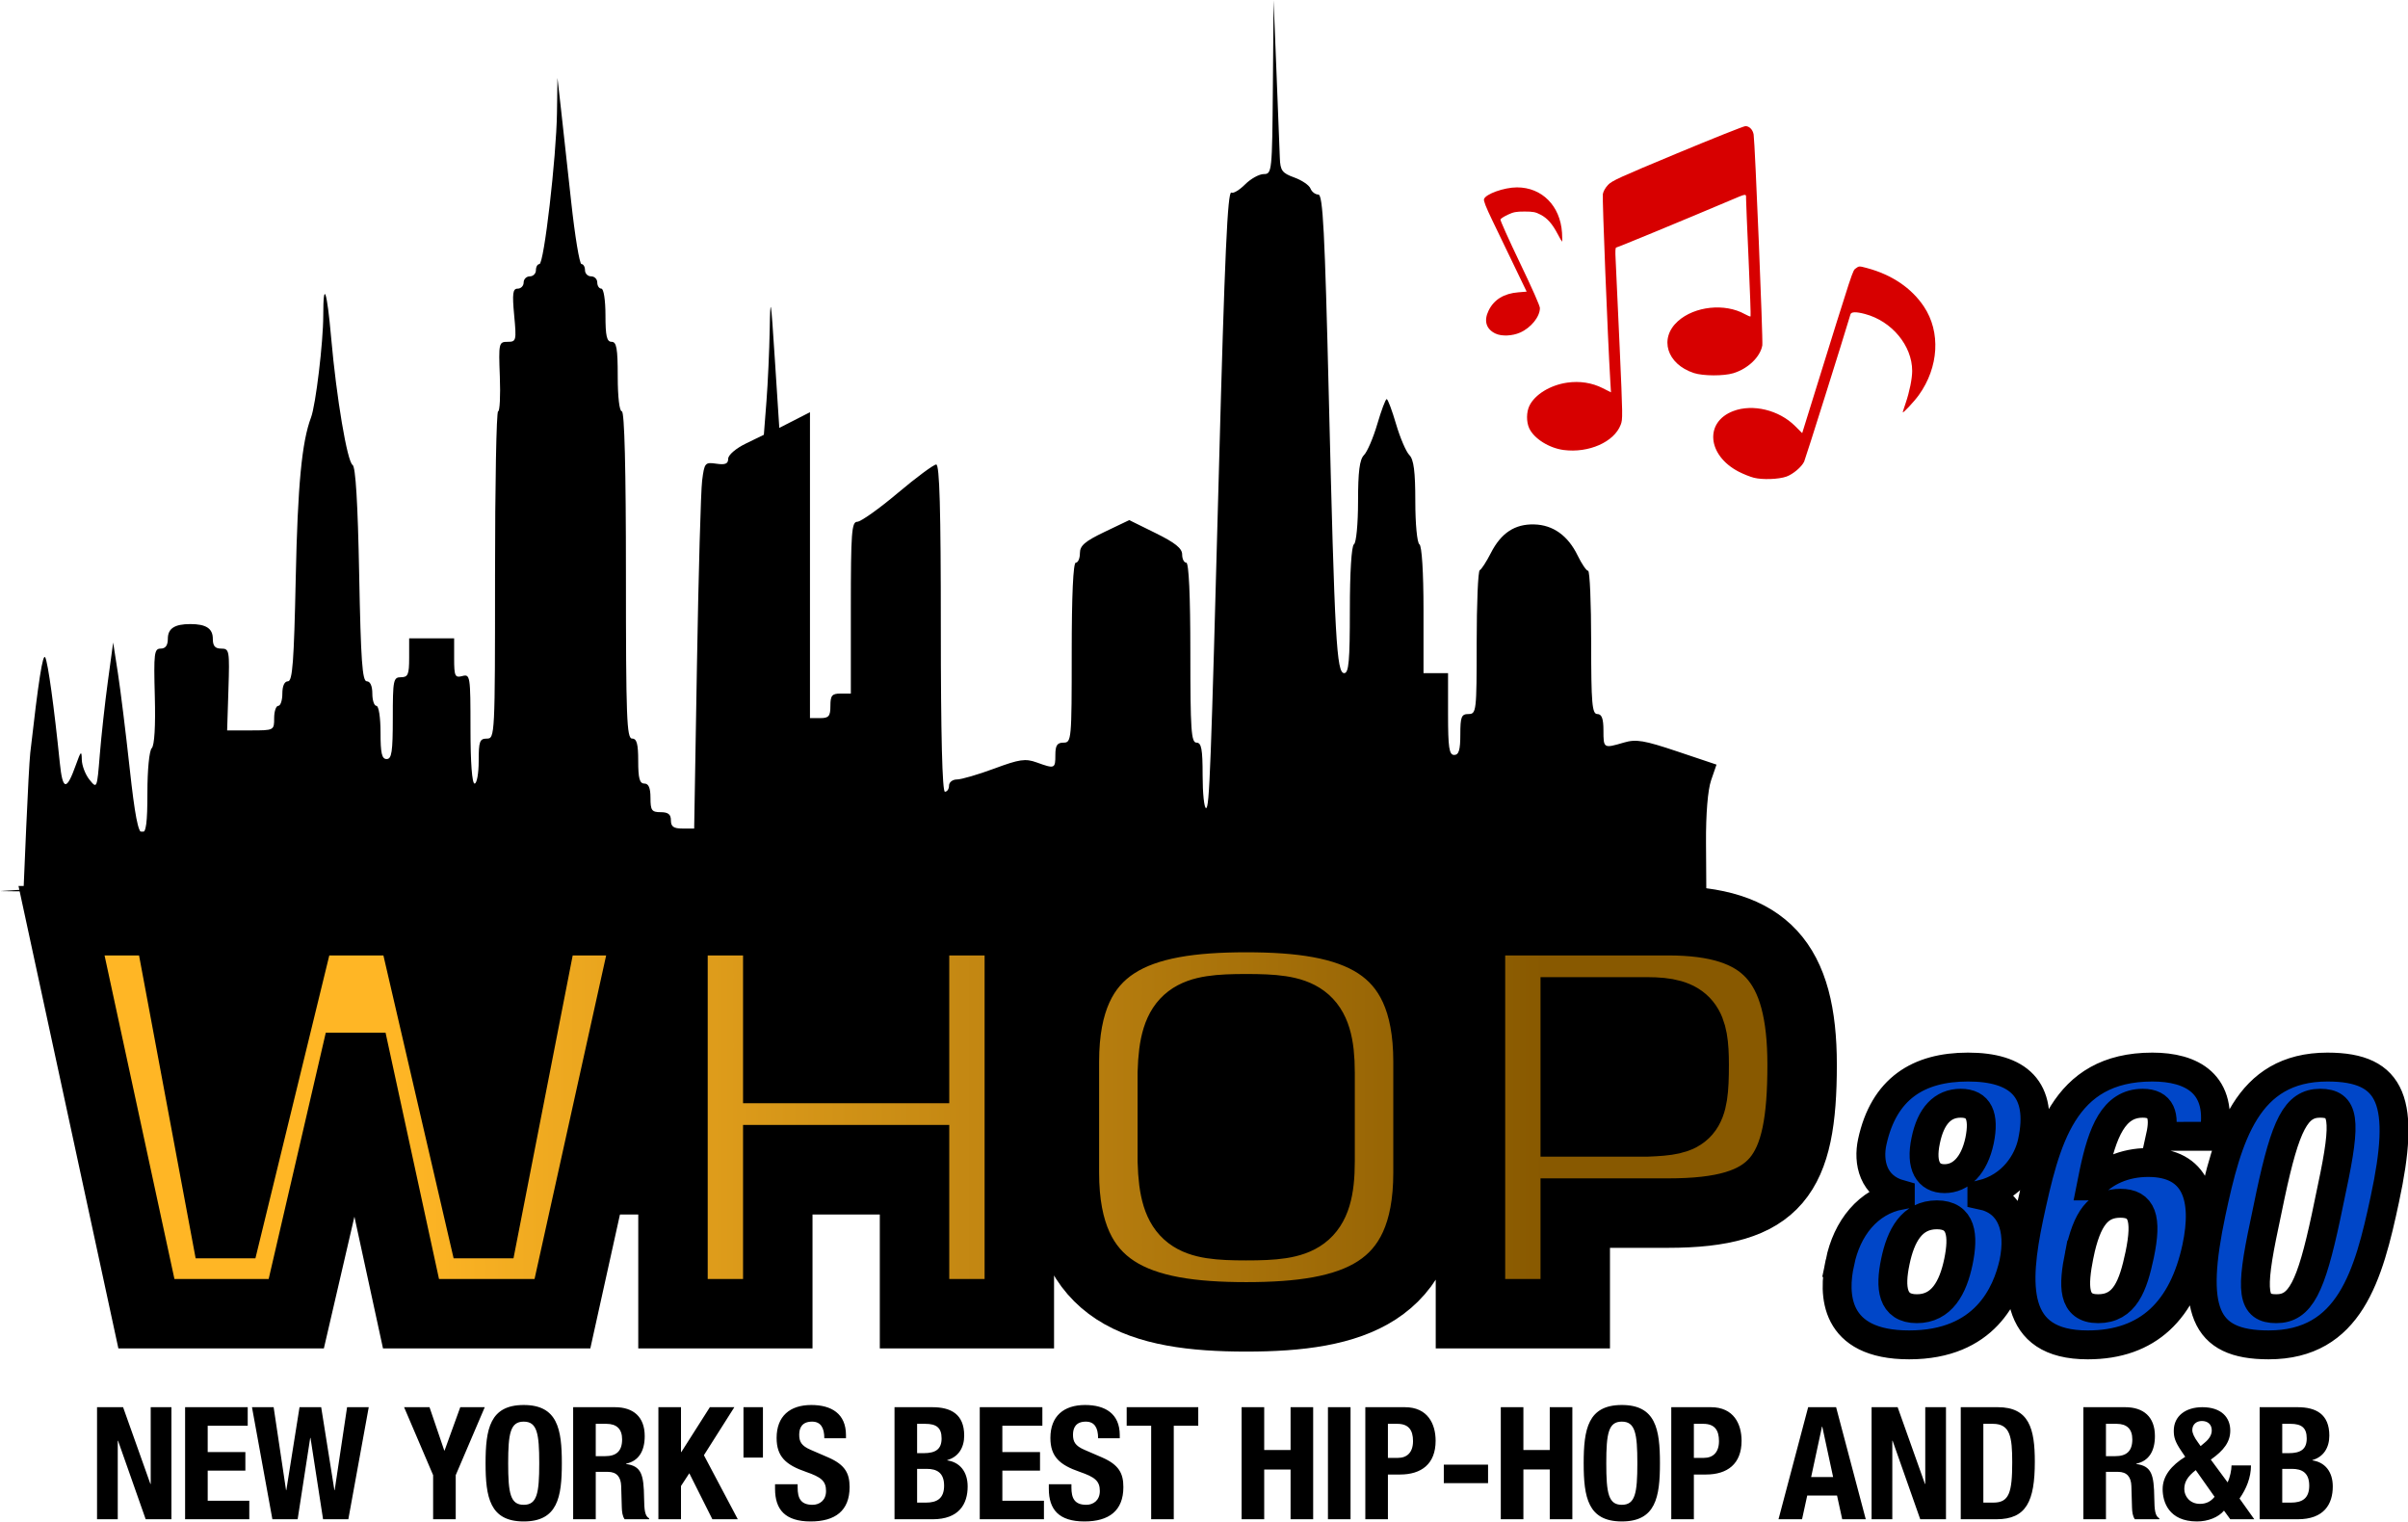 <?xml version="1.0" encoding="UTF-8" standalone="no"?>
<!-- Created with Inkscape (http://www.inkscape.org/) -->

<svg
   width="213.097mm"
   height="134.664mm"
   viewBox="0 0 213.097 134.664"
   version="1.1"
   id="svg1"
   xml:space="preserve"
   inkscape:version="1.3 (0e150ed6c4, 2023-07-21)"
   sodipodi:docname="whop_logo_2020.svg"
   inkscape:export-filename="whop_logo.png"
   inkscape:export-xdpi="152.8"
   inkscape:export-ydpi="152.8"
   xmlns:inkscape="http://www.inkscape.org/namespaces/inkscape"
   xmlns:sodipodi="http://sodipodi.sourceforge.net/DTD/sodipodi-0.dtd"
   xmlns:xlink="http://www.w3.org/1999/xlink"
   xmlns="http://www.w3.org/2000/svg"
   xmlns:svg="http://www.w3.org/2000/svg"><sodipodi:namedview
     id="namedview1"
     pagecolor="#ffffff"
     bordercolor="#999999"
     borderopacity="1"
     inkscape:showpageshadow="0"
     inkscape:pageopacity="0"
     inkscape:pagecheckerboard="0"
     inkscape:deskcolor="#d1d1d1"
     inkscape:document-units="mm"
     showguides="true"
     inkscape:export-bgcolor="#ffffffff"
     inkscape:zoom="0.64126689"
     inkscape:cx="391.41269"
     inkscape:cy="315.78116"
     inkscape:window-width="1366"
     inkscape:window-height="697"
     inkscape:window-x="-8"
     inkscape:window-y="-8"
     inkscape:window-maximized="1"
     inkscape:current-layer="layer1" /><defs
     id="defs1"><linearGradient
       id="linearGradient2"
       inkscape:collect="always"><stop
         style="stop-color:#ffb625;stop-opacity:1;"
         offset="0.206"
         id="stop2" /><stop
         style="stop-color:#885900;stop-opacity:1;"
         offset="0.839"
         id="stop3" /></linearGradient><linearGradient
       inkscape:collect="always"
       xlink:href="#linearGradient2"
       id="linearGradient3"
       x1="351.476"
       y1="530.067"
       x2="684.636"
       y2="530.067"
       gradientUnits="userSpaceOnUse" /></defs><g
     inkscape:label="Layer 1"
     inkscape:groupmode="layer"
     id="layer1"
     transform="translate(-38.765,-25.165)"><rect
       style="fill:#000000;fill-opacity:1;fill-rule:evenodd;stroke:none;stroke-width:23.244;stroke-linecap:round;stroke-linejoin:round;stroke-miterlimit:7.3;stroke-dasharray:none;stroke-dashoffset:1.593;stroke-opacity:1;paint-order:stroke fill markers"
       id="rect5"
       width="525.522"
       height="110.718"
       x="76.411"
       y="335.274"
       transform="matrix(0.265,0,0,0.306,28.591,-3.841)" /><path
       style="font-weight:bold;font-size:96px;line-height:1.25;font-family:'Eurostile LT Std';-inkscape-font-specification:'Eurostile LT Std Bold';letter-spacing:-0.96px;fill:url(#linearGradient3);stroke:#000000;stroke-width:12.726;paint-order:stroke fill markers"
       d="m 436.928,549.555 h -0.672 l -12.864,-55.488 h -19.968 l -13.536,55.488 h -0.672 l -10.368,-55.488 h -19.488 l 15.552,72 h 27.456 l 10.464,-45.12 h 0.768 l 9.792,45.12 h 27.744 l 15.936,-72 h -19.296 z m 97.92,-55.488 h -19.2 v 27.072 h -25.056 v -27.072 h -19.2 v 72 h 19.2 v -28.224 h 25.056 v 28.224 h 19.2 z m 41.568,72.576 c 19.488,0 33.312,-4.224 33.312,-26.4 v -20.352 c 0,-22.176 -13.824,-26.4 -33.312,-26.4 -19.488,0 -33.312,4.224 -33.312,26.4 v 20.352 c 0,22.176 13.824,26.4 33.312,26.4 z m 0,-16.704 c -9.984,0 -13.248,-1.056 -13.536,-11.808 v -16.224 c 0.288,-10.656 3.552,-11.712 13.536,-11.712 9.984,0 13.536,1.056 13.536,11.712 v 16.224 c 0,10.752 -3.552,11.808 -13.536,11.808 z m 60.288,16.128 v -18.432 h 16.992 c 20.064,0 24.576,-6.912 24.576,-27.168 0,-18.816 -6.72,-26.4 -24.576,-26.4 h -36.192 v 72 z m 0,-35.136 v -20.16 h 13.152 c 7.488,0 8.64,2.304 8.64,9.696 0,9.312 -1.056,10.176 -8.64,10.464 z"
       id="text1"
       transform="matrix(0.483,0,0,0.483,-129.361,-131.999)"
       aria-label="WHOP" /><path
       style="font-style:oblique;font-weight:bold;font-size:74.667px;line-height:1.25;font-family:'Helvetica Neue LT Std';-inkscape-font-specification:'Helvetica Neue LT Std Bold Oblique';letter-spacing:-0.96px;fill:#0046c8;stroke:#000000;stroke-width:5.606;paint-order:stroke fill markers"
       d="m 716.908,502.792 c -1.344,6.048 -1.269,15.979 13.44,15.979 14.709,0 18.965,-9.931 20.309,-15.979 1.344,-6.645 -0.523,-11.872 -6.197,-13.067 v -0.149 c 5.973,-1.493 8.96,-6.347 9.781,-10.155 2.24,-10.379 -2.837,-14.56 -12.469,-14.56 -9.632,0 -16.352,4.181 -18.592,14.56 -0.821,3.808 0.075,8.661 5.451,10.155 v 0.149 c -6.272,1.195 -10.379,6.421 -11.723,13.067 z m 16.651,-23.669 c 0.971,-4.779 3.285,-7.243 6.795,-7.243 3.509,0 4.629,2.464 3.659,7.243 -1.045,4.928 -3.659,7.392 -6.795,7.392 -3.136,0 -4.704,-2.464 -3.659,-7.392 z m -5.899,23.52 c 1.045,-5.077 3.211,-9.109 8.064,-9.109 4.853,0 5.227,4.032 4.181,9.109 -1.045,5.003 -3.211,9.109 -8.064,9.109 -4.853,0 -5.227,-4.107 -4.181,-9.109 z m 61.76,-24.341 c 2.016,-10.229 -4.256,-13.44 -11.872,-13.44 -17.472,0 -20.757,14.261 -23.968,29.195 -2.688,12.917 -3.36,24.715 11.424,24.715 11.797,0 18.517,-6.795 21.131,-18.891 2.016,-9.483 0,-16.501 -9.408,-16.501 -4.629,0 -8.512,1.792 -10.901,4.555 h -0.149 l 0.523,-2.613 c 1.643,-7.765 3.808,-13.44 9.483,-13.44 3.584,0 4.331,2.389 3.435,6.421 z m -26.059,22.997 c 1.493,-7.168 3.733,-10.005 7.989,-10.005 4.181,0 5.227,2.837 3.733,10.005 -1.269,5.973 -2.837,10.453 -8.064,10.453 -5.003,0 -4.853,-4.405 -3.659,-10.453 z m 37.12,-11.648 c 2.912,-13.589 4.928,-17.771 9.632,-17.771 4.629,0 5.152,3.061 2.315,16.352 l -1.195,5.749 c -2.912,13.589 -4.928,17.771 -9.632,17.771 -4.629,0 -5.152,-3.061 -2.315,-16.352 z m -11.499,3.435 c -3.957,18.741 -1.643,25.685 11.125,25.685 15.755,0 19.413,-13.515 22.549,-28.224 4.032,-18.741 1.643,-25.685 -11.125,-25.685 -15.755,0 -19.413,13.589 -22.549,28.224 z"
       id="text2"
       transform="matrix(0.456,0,0,0.456,-125.322,-92.391)"
       aria-label="860" /><path
       style="fill:#000000"
       d="m 103.948,154.758 1.484,-0.094 0.172,-4.023 c 0.095,-2.213 0.212,-4.38 0.262,-4.817 0.531,-4.681 0.813,-6.475 0.969,-6.177 0.178,0.34 0.575,3.205 0.94,6.796 0.186,1.825 0.435,1.859 1.048,0.141 0.317,-0.89 0.367,-0.933 0.377,-0.327 0.006,0.384 0.231,0.969 0.498,1.3 0.484,0.598 0.488,0.588 0.667,-1.624 0.099,-1.224 0.334,-3.357 0.522,-4.739 l 0.342,-2.514 0.307,1.984 c 0.169,1.091 0.511,3.86 0.761,6.152 0.33,3.026 0.55,4.167 0.801,4.167 0.262,0 0.346,-0.633 0.346,-2.593 0,-1.478 0.121,-2.714 0.281,-2.874 0.176,-0.176 0.25,-1.429 0.198,-3.361 -0.075,-2.788 -0.039,-3.079 0.38,-3.079 0.312,3.5e-4 0.463,-0.206 0.463,-0.633 0,-0.669 0.436,-0.954 1.455,-0.954 1.019,0 1.455,0.286 1.455,0.954 0,0.464 0.146,0.633 0.547,0.633 0.522,0 0.543,0.121 0.463,2.646 l -0.084,2.646 1.521,-5.8e-4 c 1.514,-5.7e-4 1.521,-0.004 1.521,-0.794 0,-0.437 0.119,-0.794 0.265,-0.794 0.146,0 0.265,-0.357 0.265,-0.794 0,-0.496 0.136,-0.794 0.363,-0.794 0.294,0 0.389,-1.265 0.503,-6.681 0.126,-6.007 0.393,-8.81 0.989,-10.385 0.305,-0.807 0.791,-4.862 0.791,-6.606 0,-2.321 0.239,-1.635 0.513,1.472 0.341,3.863 1.037,7.991 1.385,8.205 0.196,0.121 0.337,2.459 0.426,7.088 0.107,5.578 0.202,6.907 0.492,6.907 0.223,0 0.359,0.301 0.359,0.794 0,0.437 0.119,0.794 0.265,0.794 0.149,0 0.265,0.75 0.265,1.72 0,1.352 0.085,1.72 0.397,1.72 0.326,0 0.397,-0.47 0.397,-2.646 0,-2.469 0.035,-2.646 0.529,-2.646 0.455,0 0.529,-0.176 0.529,-1.257 v -1.257 h 1.455 1.455 v 1.288 c 0,1.157 0.053,1.274 0.529,1.149 0.51,-0.133 0.529,-0.008 0.529,3.409 0,2.188 0.101,3.547 0.265,3.547 0.146,0 0.265,-0.655 0.265,-1.455 0,-1.279 0.064,-1.455 0.529,-1.455 0.52,0 0.529,-0.176 0.529,-10.583 0,-5.821 0.089,-10.583 0.198,-10.583 0.109,3.3e-4 0.16,-1.012 0.113,-2.249 -0.083,-2.173 -0.066,-2.25 0.501,-2.25 0.562,0 0.58,-0.072 0.426,-1.72 -0.131,-1.406 -0.09,-1.72 0.226,-1.72 0.213,0 0.387,-0.179 0.387,-0.397 0,-0.218 0.179,-0.397 0.397,-0.397 0.218,0 0.397,-0.179 0.397,-0.397 0,-0.218 0.102,-0.397 0.226,-0.397 0.295,0 1.095,-6.896 1.136,-9.79 l 0.032,-2.249 0.225,1.984 c 0.124,1.091 0.422,3.8 0.662,6.019 0.241,2.219 0.54,4.035 0.666,4.035 0.126,0 0.228,0.179 0.228,0.397 0,0.218 0.179,0.397 0.397,0.397 0.218,0 0.397,0.179 0.397,0.397 0,0.218 0.119,0.397 0.265,0.397 0.149,0 0.265,0.75 0.265,1.72 0,1.352 0.085,1.72 0.397,1.72 0.322,0 0.397,0.426 0.397,2.249 0,1.323 0.109,2.249 0.265,2.249 0.172,0 0.265,3.704 0.265,10.583 0,9.231 0.051,10.583 0.397,10.583 0.305,0 0.397,0.338 0.397,1.455 0,1.117 0.092,1.455 0.397,1.455 0.277,0 0.397,0.279 0.397,0.926 0,0.811 0.082,0.926 0.661,0.926 0.485,0 0.661,0.141 0.661,0.529 0,0.405 0.176,0.529 0.752,0.529 h 0.752 l 0.181,-10.649 c 0.099,-5.857 0.25,-11.193 0.334,-11.856 0.146,-1.154 0.187,-1.202 0.919,-1.094 0.577,0.085 0.766,0.006 0.766,-0.318 0,-0.246 0.495,-0.671 1.154,-0.991 l 1.154,-0.561 0.167,-2.148 c 0.092,-1.181 0.187,-3.279 0.212,-4.661 0.04,-2.265 0.073,-2.075 0.332,1.925 l 0.288,4.438 0.992,-0.507 0.992,-0.507 v 9.893 9.893 h 0.661 c 0.559,0 0.661,-0.123 0.661,-0.794 0,-0.67 0.103,-0.794 0.661,-0.794 h 0.661 v -5.556 c 0,-4.857 0.052,-5.556 0.413,-5.556 0.227,0 1.402,-0.833 2.612,-1.852 1.21,-1.019 2.334,-1.852 2.498,-1.852 0.217,0 0.298,2.904 0.298,10.583 0,6.879 0.093,10.583 0.265,10.583 0.146,0 0.265,-0.179 0.265,-0.397 0,-0.218 0.231,-0.397 0.514,-0.397 0.283,0 1.368,-0.317 2.412,-0.704 1.638,-0.607 2.014,-0.661 2.746,-0.397 1.171,0.423 1.207,0.409 1.207,-0.487 0,-0.617 0.118,-0.794 0.529,-0.794 0.513,0 0.529,-0.176 0.529,-5.821 0,-3.704 0.096,-5.821 0.265,-5.821 0.146,0 0.265,-0.276 0.265,-0.613 0,-0.489 0.323,-0.767 1.596,-1.376 l 1.596,-0.763 1.711,0.844 c 1.258,0.62 1.711,0.985 1.711,1.376 0,0.292 0.119,0.532 0.265,0.532 0.168,0 0.265,2.117 0.265,5.821 0,4.998 0.056,5.821 0.397,5.821 0.32,0 0.397,0.412 0.397,2.117 0,1.164 0.101,2.117 0.223,2.117 0.218,0 0.311,-2.463 0.834,-21.96 0.37,-13.79 0.56,-18.004 0.806,-17.853 0.121,0.075 0.519,-0.164 0.886,-0.531 0.367,-0.367 0.91,-0.667 1.208,-0.667 0.527,0 0.542,-0.15 0.588,-5.622 l 0.047,-5.622 0.185,4.63 c 0.102,2.547 0.2,5.053 0.218,5.569 0.028,0.816 0.15,0.982 0.933,1.265 0.495,0.179 0.968,0.501 1.05,0.715 0.082,0.214 0.311,0.389 0.509,0.389 0.294,0 0.417,2.38 0.676,13.031 0.384,15.82 0.501,17.926 0.997,17.926 0.295,0 0.365,-0.787 0.365,-4.085 0,-2.438 0.107,-4.151 0.265,-4.249 0.147,-0.091 0.265,-1.319 0.265,-2.775 0,-1.93 0.1,-2.712 0.384,-2.996 0.211,-0.211 0.598,-1.113 0.86,-2.003 0.262,-0.89 0.535,-1.619 0.608,-1.619 0.073,0 0.346,0.728 0.608,1.619 0.262,0.89 0.649,1.792 0.86,2.003 0.284,0.284 0.384,1.065 0.384,2.996 0,1.455 0.117,2.684 0.265,2.775 0.158,0.098 0.265,1.811 0.265,4.249 v 4.085 h 0.794 0.794 v 2.646 c 0,2.175 0.07,2.646 0.397,2.646 0.3,0 0.397,-0.323 0.397,-1.323 0,-1.147 0.07,-1.323 0.529,-1.323 0.509,0 0.529,-0.176 0.529,-4.608 0,-2.534 0.089,-4.648 0.198,-4.696 0.109,-0.049 0.433,-0.549 0.721,-1.113 0.66,-1.295 1.548,-1.881 2.801,-1.848 1.221,0.032 2.186,0.722 2.811,2.01 0.264,0.544 0.569,0.991 0.678,0.992 0.109,0.002 0.198,2.087 0.198,4.633 0,3.939 0.059,4.63 0.397,4.63 0.287,0 0.397,0.294 0.397,1.058 0,1.169 0.009,1.174 1.325,0.786 0.787,-0.232 1.302,-0.146 3.457,0.577 l 2.532,0.85 -0.349,1.013 c -0.215,0.625 -0.342,2.173 -0.33,4.037 l 0.019,3.024 0.708,0.108 c 0.39,0.06 -24.771,0.104 -55.913,0.098 -31.141,-0.006 -55.953,-0.053 -55.137,-0.105 z"
       id="path2"
       transform="matrix(1.368,0,0,1.368,-103.382,-107.698)"
       sodipodi:nodetypes="ccscssscssscsssssssssssscssssssssssssssssssscccssssssssssssssssscssssssssssssssssssscssssscssscccccssscsssssssssssssssscsssssssssssscsssssssssssssssssscccssssssssscssssscsscsccc" /><path
       style="font-weight:bold;font-stretch:condensed;font-size:74.667px;line-height:1.25;font-family:'Helvetica Neue LT Std';-inkscape-font-specification:'Helvetica Neue LT Std Bold Condensed';letter-spacing:-0.96px"
       d="m 345.562,700.915 v 53.312 h 9.856 V 716.894 h 0.149 l 13.141,37.333 h 12.245 v -53.312 h -9.856 v 36.512 h -0.149 l -12.992,-36.512 z m 41.899,0 v 53.312 h 30.539 v -8.811 h -19.787 v -14.336 h 17.92 v -8.811 H 398.212 V 709.726 h 19.04 v -8.811 z m 41.525,53.312 h 12.021 L 446.98,715.55 h 0.149 l 5.973,38.677 h 12.021 l 9.707,-53.312 h -10.304 l -5.899,39.424 h -0.149 l -6.272,-39.424 h -10.304 l -6.272,39.424 h -0.149 l -5.899,-39.424 h -10.304 z m 62.667,-53.312 13.813,32.331 v 20.981 h 10.752 v -20.981 l 13.813,-32.331 h -11.648 l -7.467,20.608 h -0.149 l -7.019,-20.608 z m 38.763,26.656 c 0,16.203 2.016,27.701 18.144,27.701 16.128,0 18.144,-11.499 18.144,-27.701 0,-16.203 -2.016,-27.701 -18.144,-27.701 -16.128,0 -18.144,11.499 -18.144,27.701 z m 10.752,0 c 0,-14.261 1.045,-19.787 7.392,-19.787 6.347,0 7.392,5.525 7.392,19.787 0,14.336 -1.045,19.787 -7.392,19.787 -6.347,0 -7.392,-5.451 -7.392,-19.787 z M 582.842,708.83 h 5.077 c 4.853,0 7.467,2.464 7.467,7.392 0,5.749 -2.912,7.989 -8.064,7.989 h -4.48 z m -10.752,45.397 h 10.752 v -22.549 h 5.749 c 4.331,0 6.197,2.539 6.347,6.72 l 0.299,10.229 c 0.075,2.091 0.299,4.107 1.344,5.6 h 11.648 v -0.448 c -2.016,-1.045 -2.315,-3.957 -2.389,-9.557 -0.149,-11.275 -1.269,-15.307 -8.587,-16.277 v -0.149 c 6.048,-1.269 8.885,-6.048 8.885,-13.141 0,-9.109 -5.376,-13.739 -14.187,-13.739 h -19.861 z m 40.555,-53.312 v 53.312 h 10.752 v -15.829 l 3.957,-6.048 10.976,21.877 h 12.096 L 634.298,723.763 648.783,700.915 h -11.648 l -13.589,21.355 h -0.149 v -21.355 z m 40.48,23.968 h 9.259 v -23.968 h -9.259 z m 15.019,12.693 v 2.165 c 0,9.856 4.779,15.531 16.949,15.531 11.648,0 18.517,-5.077 18.517,-16.352 0,-6.496 -2.091,-10.603 -10.155,-14.112 l -8.288,-3.584 c -4.555,-1.941 -5.525,-3.957 -5.525,-7.243 0,-3.136 1.269,-6.197 6.123,-6.197 4.107,0 5.824,2.912 5.824,7.915 h 10.304 V 714.206 c 0,-10.229 -6.944,-14.336 -16.501,-14.336 -10.155,0 -16.501,5.301 -16.501,15.68 0,8.885 4.405,12.843 13.963,16.128 7.093,2.464 9.557,4.256 9.557,9.109 0,4.48 -3.136,6.571 -6.421,6.571 -5.675,0 -7.093,-3.211 -7.093,-8.213 v -1.568 z m 56.843,16.651 h 18.144 c 12.544,0 16.651,-7.243 16.651,-15.605 0,-7.093 -3.808,-11.573 -9.707,-12.395 v -0.149 c 5.301,-1.493 8.064,-5.899 8.064,-11.648 0,-10.229 -6.347,-13.515 -15.157,-13.515 H 724.986 Z M 735.738,708.83 h 3.883 c 5.301,0 7.765,1.867 7.765,6.944 0,5.003 -2.688,7.019 -8.587,7.019 h -3.061 z m 0,21.429 h 4.629 c 4.704,0 8.213,1.792 8.213,7.989 0,6.197 -3.509,8.064 -8.661,8.064 h -4.181 z m 29.803,-29.344 v 53.312 h 30.539 v -8.811 h -19.787 v -14.336 h 17.92 v -8.811 H 776.292 V 709.726 h 19.04 v -8.811 z m 32.864,36.661 v 2.165 c 0,9.856 4.779,15.531 16.949,15.531 11.648,0 18.517,-5.077 18.517,-16.352 0,-6.496 -2.091,-10.603 -10.155,-14.112 l -8.288,-3.584 c -4.555,-1.941 -5.525,-3.957 -5.525,-7.243 0,-3.136 1.269,-6.197 6.123,-6.197 4.107,0 5.824,2.912 5.824,7.915 h 10.304 V 714.206 c 0,-10.229 -6.944,-14.336 -16.501,-14.336 -10.155,0 -16.501,5.301 -16.501,15.68 0,8.885 4.405,12.843 13.963,16.128 7.093,2.464 9.557,4.256 9.557,9.109 0,4.48 -3.136,6.571 -6.421,6.571 -5.675,0 -7.093,-3.211 -7.093,-8.213 v -1.568 z m 37.045,-36.661 v 8.811 h 11.648 v 44.501 h 10.752 V 709.726 h 11.648 v -8.811 z m 54.677,53.312 h 10.752 v -23.669 h 12.544 v 23.669 h 10.752 v -53.312 h -10.752 v 20.384 h -12.544 v -20.384 h -10.752 z m 51.829,0 v -53.312 h -10.752 v 53.312 z m 7.029,0 h 10.752 v -21.28 h 5.749 c 10.155,0 16.949,-5.003 16.949,-16.053 0,-7.989 -3.733,-15.979 -14.635,-15.979 H 948.986 Z M 959.738,708.83 h 4.48 c 5.376,0 7.467,2.987 7.467,8.213 0,5.451 -2.912,7.989 -7.168,7.989 h -4.779 z m 26.592,19.413 v 8.811 h 21.056 v -8.811 z m 27.115,25.984 h 10.752 v -23.669 h 12.544 v 23.669 h 10.752 v -53.312 h -10.752 v 20.384 h -12.544 v -20.384 h -10.752 z m 39.435,-26.656 c 0,16.203 2.016,27.701 18.144,27.701 16.128,0 18.144,-11.499 18.144,-27.701 0,-16.203 -2.016,-27.701 -18.144,-27.701 -16.128,0 -18.144,11.499 -18.144,27.701 z m 10.752,0 c 0,-14.261 1.045,-19.787 7.392,-19.787 6.347,0 7.392,5.525 7.392,19.787 0,14.336 -1.045,19.787 -7.392,19.787 -6.347,0 -7.392,-5.451 -7.392,-19.787 z m 30.923,26.656 h 10.752 v -21.28 h 5.749 c 10.155,0 16.949,-5.003 16.949,-16.053 0,-7.989 -3.733,-15.979 -14.635,-15.979 h -18.816 z m 10.752,-45.397 h 4.48 c 5.376,0 7.467,2.987 7.467,8.213 0,5.451 -2.912,7.989 -7.168,7.989 h -4.779 z m 40.267,45.397 h 11.2 l 2.464,-11.275 h 14.187 l 2.464,11.275 h 11.2 l -14.112,-53.312 h -13.291 z m 20.683,-44.053 h 0.149 l 5.152,23.968 h -10.453 z m 23.605,-9.259 v 53.312 h 9.856 V 716.894 h 0.149 l 13.141,37.333 h 12.245 v -53.312 h -9.856 v 36.512 h -0.149 l -12.992,-36.512 z m 42.421,53.312 h 16.949 c 14.261,0 18.293,-8.512 18.293,-27.403 0,-15.68 -2.688,-25.909 -17.621,-25.909 h -17.621 z m 10.752,-45.397 h 4.555 c 8.213,0 9.184,6.197 9.184,18.293 0,14.485 -1.493,19.189 -8.96,19.189 h -4.779 z m 58.336,0 h 5.077 c 4.853,0 7.467,2.464 7.467,7.392 0,5.749 -2.912,7.989 -8.064,7.989 h -4.48 z m -10.752,45.397 h 10.752 v -22.549 h 5.749 c 4.331,0 6.197,2.539 6.347,6.72 l 0.299,10.229 c 0.075,2.091 0.299,4.107 1.344,5.6 h 11.648 v -0.448 c -2.016,-1.045 -2.315,-3.957 -2.389,-9.557 -0.149,-11.275 -1.269,-15.307 -8.587,-16.277 v -0.149 c 6.048,-1.269 8.885,-6.048 8.885,-13.141 0,-9.109 -5.376,-13.739 -14.187,-13.739 h -19.861 z m 51.829,-42.411 c 0,-2.763 2.016,-4.331 4.555,-4.331 2.763,0 4.704,1.568 4.704,4.48 0,1.867 -0.971,3.883 -3.36,5.824 l -1.941,1.643 -1.269,-1.792 c -1.792,-2.389 -2.688,-4.405 -2.688,-5.824 z m 10.603,31.733 c -1.792,2.24 -4.032,3.36 -6.944,3.36 -4.853,0 -7.467,-3.659 -7.467,-7.019 0,-3.285 1.419,-5.899 5.451,-9.035 z m -1.792,-17.696 c 6.272,-4.405 9.259,-8.512 9.259,-13.813 0,-6.197 -4.181,-11.125 -13.291,-11.125 -7.989,0 -13.589,4.256 -13.589,11.2 0,3.061 0.597,5.227 3.584,9.632 l 1.867,2.763 c -6.645,4.107 -10.752,9.184 -10.752,15.381 0,5.973 2.837,15.381 16.352,15.381 5.227,0 10.155,-1.941 12.843,-5.152 l 2.987,4.107 h 11.424 l -7.019,-9.856 c 3.211,-4.555 5.451,-10.005 5.451,-15.755 h -9.259 c 0,2.165 -0.747,5.749 -1.867,8.064 z m 23.232,28.373 h 18.144 c 12.544,0 16.651,-7.243 16.651,-15.605 0,-7.093 -3.808,-11.573 -9.707,-12.395 v -0.149 c 5.301,-1.493 8.064,-5.899 8.064,-11.648 0,-10.229 -6.347,-13.515 -15.157,-13.515 h -17.995 z m 10.752,-45.397 h 3.883 c 5.301,0 7.765,1.867 7.765,6.944 0,5.003 -2.688,7.019 -8.587,7.019 h -3.061 z m 0,21.429 h 4.629 c 4.704,0 8.213,1.792 8.213,7.989 0,6.197 -3.509,8.064 -8.661,8.064 h -4.181 z"
       id="text5"
       transform="matrix(0.186,0,0,0.186,-16.922,19.313)"
       aria-label="NEW YORK'S BEST HIP-HOP AND R&amp;B" /><path
       style="fill:#d70000"
       d="m 383.771,156.462 c -0.852,-0.216 -2.4,-0.835 -3.44,-1.376 -7.037,-3.665 -7.697,-11.134 -1.2,-13.602 4.382,-1.665 10.273,-0.241 13.88,3.355 l 1.605,1.6 2.346,-7.553 c 9.312,-29.974 8.957,-28.899 9.711,-29.462 0.706,-0.527 0.739,-0.528 2.513,-0.052 5.582,1.498 9.987,4.481 12.771,8.65 3.805,5.697 3.344,13.632 -1.154,19.884 -1.063,1.478 -3.601,4.188 -3.601,3.846 0,-0.078 0.296,-1.012 0.659,-2.077 0.868,-2.553 1.458,-5.472 1.458,-7.218 0,-5.654 -4.573,-11.171 -10.585,-12.771 -2.001,-0.532 -3.103,-0.509 -3.274,0.07 -1.579,5.335 -10.109,32.456 -10.404,33.08 -0.57,1.206 -2.515,2.845 -3.996,3.369 -1.737,0.614 -5.369,0.742 -7.289,0.257 z m -42.727,-6.233 c -3.275,-0.425 -6.664,-2.559 -7.74,-4.874 -0.668,-1.438 -0.651,-3.629 0.039,-5.054 1.226,-2.532 4.662,-4.643 8.456,-5.196 2.849,-0.415 5.6,0.012 8.04,1.248 l 1.825,0.924 -0.161,-2.708 c -0.582,-9.811 -1.822,-40.99 -1.663,-41.829 0.12,-0.632 0.565,-1.415 1.168,-2.054 0.874,-0.926 2.491,-1.664 15.583,-7.115 8.034,-3.345 14.91,-6.082 15.28,-6.082 0.881,0 1.667,0.813 1.838,1.903 0.306,1.941 2.13,46.267 1.948,47.332 -0.442,2.589 -3.195,5.238 -6.499,6.254 -2.152,0.662 -6.8,0.644 -8.865,-0.033 -6.096,-2 -7.885,-7.789 -3.598,-11.643 3.755,-3.376 10.549,-4.098 15.026,-1.595 0.641,0.359 1.225,0.593 1.296,0.522 0.071,-0.071 -0.127,-5.818 -0.442,-12.77 -0.315,-6.952 -0.57,-13.1 -0.567,-13.663 0.006,-1.206 0.232,-1.232 -3.699,0.434 -10.247,4.343 -25.172,10.511 -25.433,10.511 -0.231,0 -0.272,0.746 -0.158,2.844 0.085,1.564 0.484,10.237 0.886,19.274 0.717,16.097 0.721,16.455 0.243,17.708 -1.478,3.869 -7.181,6.391 -12.803,5.662 z m -15.3,-26.14 c -2.122,-0.996 -2.688,-2.873 -1.562,-5.176 1.205,-2.463 3.434,-3.834 6.662,-4.097 l 1.88,-0.153 -2.866,-5.953 c -1.576,-3.274 -3.77,-7.827 -4.875,-10.117 -1.385,-2.87 -1.956,-4.331 -1.839,-4.702 0.368,-1.159 4.532,-2.643 7.415,-2.643 5.604,0 9.716,4.142 10.111,10.186 0.076,1.164 0.072,2.056 -0.01,1.981 -0.082,-0.074 -0.515,-0.832 -0.963,-1.684 -1.212,-2.304 -2.304,-3.545 -3.819,-4.34 -1.162,-0.61 -1.682,-0.713 -3.607,-0.716 -1.895,-0.003 -2.489,0.109 -3.774,0.711 -0.839,0.393 -1.585,0.873 -1.659,1.066 -0.074,0.193 1.892,4.573 4.369,9.733 2.807,5.848 4.501,9.682 4.498,10.179 -0.014,1.954 -2.004,4.413 -4.444,5.492 -1.761,0.779 -4.141,0.88 -5.518,0.233 z"
       id="path5"
       transform="matrix(0.394,0,0,0.394,42.773,5.794)" /></g></svg>
